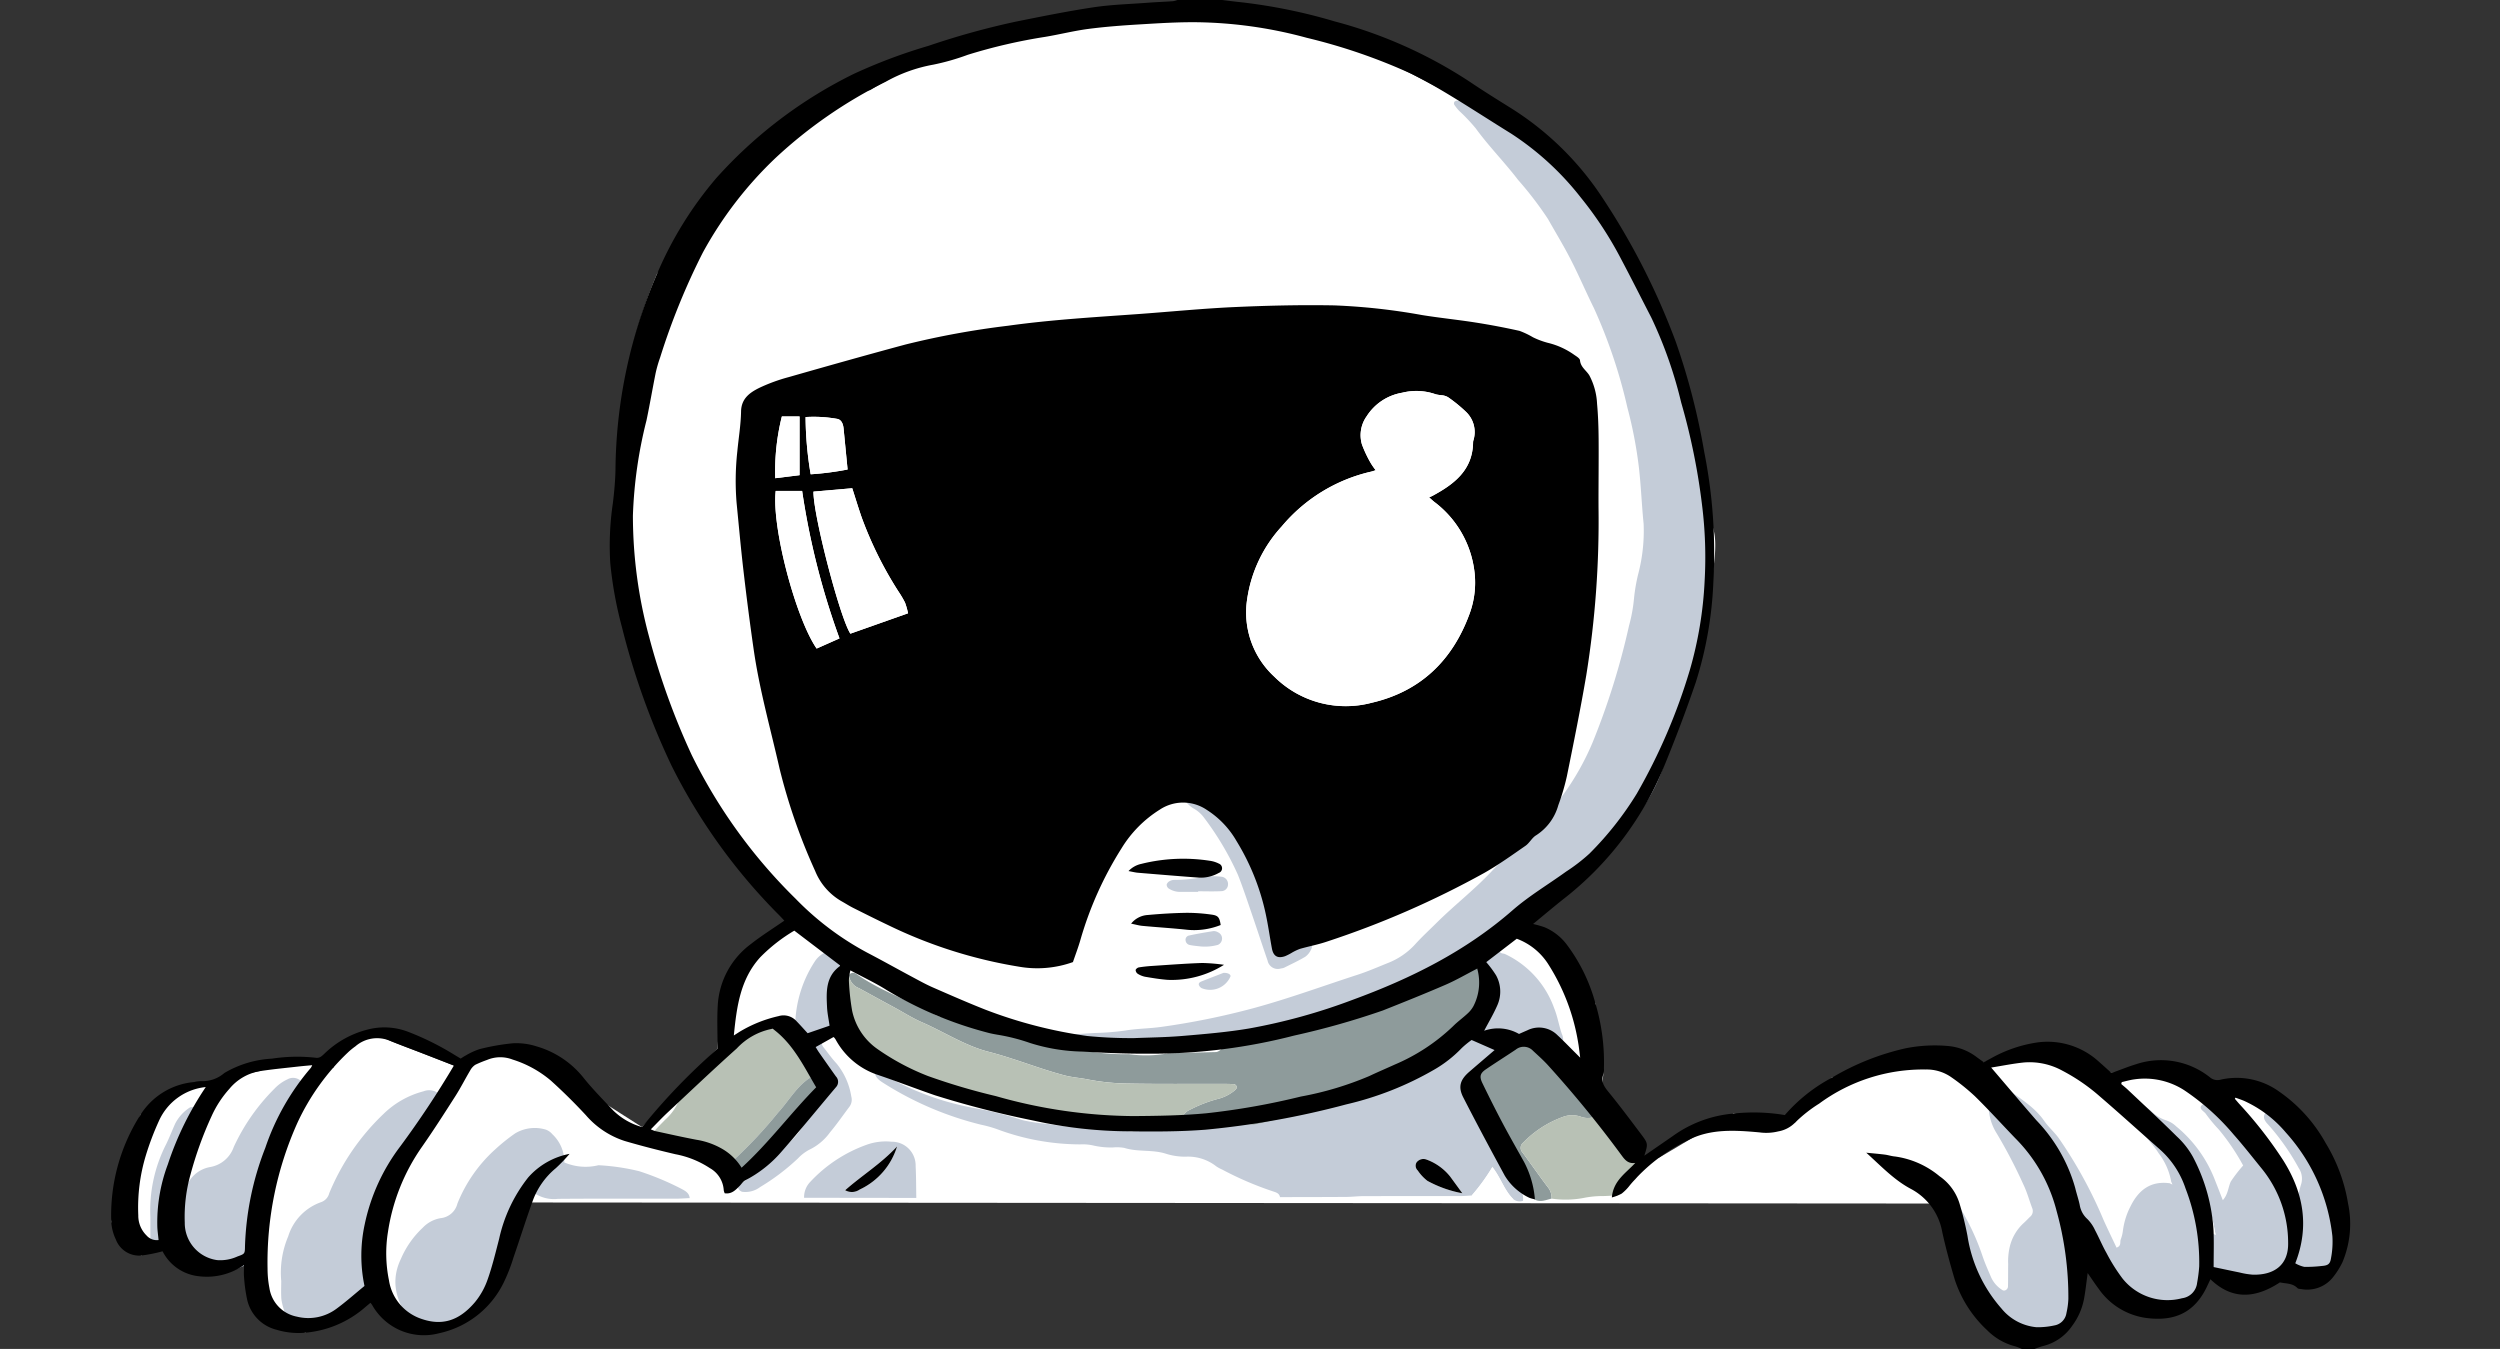 <svg id="Gruppe_1880" data-name="Gruppe 1880" xmlns="http://www.w3.org/2000/svg" xmlns:xlink="http://www.w3.org/1999/xlink" width="313" height="168.884" viewBox="0 0 313 168.884">
  <rect x="0" y="0" width="313" height="168.884" fill="#333333" stroke="none"/>
  <defs>
    <clipPath id="clip-path">
      <rect id="Rechteck_962" data-name="Rechteck 962" width="313" height="168.884" fill="none"/>
    </clipPath>
  </defs>
  <g id="Gruppe_1877" data-name="Gruppe 1877">
    <g id="Gruppe_1876" data-name="Gruppe 1876" clip-path="url(#clip-path)">
      <path id="Pfad_2874" data-name="Pfad 2874" d="M16.722,153.281l3.741,4.2,2.174-1.934,3.72,2.153,3.635.358,4.685-.36,1.606,5.321,4.7,4.124,9.151-5.857,3.733,3.945s5.928,2.064,8.063-.274S65.9,153.281,65.9,153.281l3.51-2.439,176.029.132,5.85,13.615a30.58,30.58,0,0,0,7.446,2.446l4.68-9.573,7.233,6.489,6.808-1.063,1.34-3.041,3.766,1.338,6.6-1.383,6.169-.638.051-7.692-7.923-14.114-7.283-.347-5.409-2.539-7.621.157-6.706-2.7-9.291,1.346-7.835-.6-11.185,2.54-4.63,5.652-7.694-1.16-9.244,5.492-3.035.678-4.681-5.946.693-5.2-1.028-8.874c-4.039-2.736-2.384-3.184-3.66-5.737l-6.7-5.86,15.176-11.726s11.9-28.7,10.009-35.871-3.929-30.172-16.633-41.65,14.633,3.162-21.215-15.487-67.75,2.048-67.75,2.048-7.987,1-26.669,22.945c-13.867,32.946,4.717,67.92,9.428,71.559s4.293,4.892,10.133,11.736c3.259.963.338-5.864-8.792,3.69a19.961,19.961,0,0,0-3.213,10.082l-9.455,9.815-10.692-6.816s-6.394-3.776-8.509-2.446a11.261,11.261,0,0,1-4.354,1.556l-8.039-3.117s-4.417-2.509-7.061,3.41c-3.809-2.023-9.194.4-9.194.4l-9.647,2-5.327,3.5Z" transform="translate(-2.788 -0.291)" fill="#fff"/>
      <path id="Pfad_2875" data-name="Pfad 2875" d="M131.408,136.623a5.587,5.587,0,0,1,1.1.41,34.637,34.637,0,0,0,11.674,4.268,45.707,45.707,0,0,1,5.747,1.462,19.87,19.87,0,0,0,3.128.465c1.811.33,3.665.417,5.5.583a1.205,1.205,0,0,0,1.254-.4,7.6,7.6,0,0,1,2.761.217.658.658,0,0,0,.521.518c1.482.171,3.183-.66,4.668-.513.257.026,1.123-.087,1.382-.107.49-.037-.211.657-.108.27l.768-.4a5.873,5.873,0,0,0,2.366-.174,4.476,4.476,0,0,1,1.774-.161c1.517.069,3.054-.22,4.555.237a1.142,1.142,0,0,0,.587,0,48.522,48.522,0,0,0,5.933-1.6c2.03-.807,3.975-1.785,6.2-1.939a1.892,1.892,0,0,0,.566-.178c2.626-1.1,5.359-1.97,7.742-3.6a1.888,1.888,0,0,1,.885-.432c1.22-.016,1.877-.88,2.626-1.619q1.632-1.609,3.255-3.227c.329-.328.668-.651.965-1.007a2.766,2.766,0,0,0,.693-3.1,3.194,3.194,0,0,1-.172-1.366c.053-1.414-.535-1.538-1.757-1.383a6.087,6.087,0,0,0-1.3.471,10.2,10.2,0,0,1-3.406,1.029,8.234,8.234,0,0,0-3.4.979,20.158,20.158,0,0,1-5.005,1.86.709.709,0,0,0-.885-.228c-2.048.775-4.093,1.556-6.144,2.323a.861.861,0,0,0-.522.552,3.282,3.282,0,0,1-1.413.633c-1.774.4-3.55.787-5.326,1.179a1.2,1.2,0,0,0-1.256-.371c-.971.145-1.942.3-2.906.49a42.5,42.5,0,0,1-6.836,1.155c.292.232.727-.617.88-.5a14.311,14.311,0,0,1-4.786.106c-.947-.407-2.551.624-3.316-.23a1.152,1.152,0,0,0-.929-.242c-1.387.008-2.774.005-4.16.044a2.133,2.133,0,0,0-.7.306c-.671-.147-1.352-.263-2.009-.457-.207-.061-.352-.331-.526-.506a1.64,1.64,0,0,1,.377-.128c2.182-.161,4.365-.334,6.549-.461a33.2,33.2,0,0,0,3.766-.3c1.492-.258,3.029-.247,4.548-.463a94.088,94.088,0,0,0,11.485-2.331c4.429-1.2,8.736-2.786,13.095-4.2,1.262-.411,2.485-.943,3.716-1.441a9.083,9.083,0,0,0,3.441-2.327c.847-.939,1.782-1.8,2.68-2.689,2.216-2.206,4.7-4.125,6.849-6.4,2.057-2.179,4.235-4.245,6.322-6.4a32.71,32.71,0,0,0,6.392-9.8,91.61,91.61,0,0,0,4.568-14.63,19.675,19.675,0,0,0,.635-3.514,21.947,21.947,0,0,1,.511-2.941,21.276,21.276,0,0,0,.684-6.309c-.242-2.373-.324-4.755-.6-7.128a54.074,54.074,0,0,0-1.431-7.418A64.582,64.582,0,0,0,221.472,41.1c-1.032-2.083-1.942-4.234-3.016-6.3-.857-1.651-1.826-3.244-2.741-4.865a44.26,44.26,0,0,0-3.75-4.9c-1.692-2.215-3.665-4.2-5.307-6.464A23.309,23.309,0,0,0,204.6,16.4a5.826,5.826,0,0,1-.617-.776.388.388,0,0,1,.023-.358.463.463,0,0,1,.347-.141,3.684,3.684,0,0,1,1.64.682,66.806,66.806,0,0,1,6.52,4.224,2.578,2.578,0,0,0,1.011.614,2.932,2.932,0,0,1,1.438,1.029c1.552,1.557,3.147,3.075,4.632,4.694a27.2,27.2,0,0,1,4.163,5.566c1.151,2.176,2.353,4.326,3.458,6.526a36.66,36.66,0,0,1,2.539,5.626c.474,1.56,1.4,2.844,1.961,4.325a37.747,37.747,0,0,1,1.564,6.778,21.828,21.828,0,0,0,.558,2.726,40.18,40.18,0,0,1,1.6,8.581c.263,2.929.212,5.844.3,8.765a9.015,9.015,0,0,1-.321,3.364,2.882,2.882,0,0,0-.085,1.188,16.265,16.265,0,0,1-1.072,6.449,43.723,43.723,0,0,1-2.976,8.032,3.951,3.951,0,0,0-.4,1.326,20.017,20.017,0,0,1-3.316,8.041,2.748,2.748,0,0,1-1.113,1.111c-1.312.464-1.946,1.6-2.66,2.584a36.6,36.6,0,0,1-4.494,5.064c-.528.5-1.164.884-1.7,1.376a27.021,27.021,0,0,0-2.276,2.243,13.348,13.348,0,0,1-3.112,2.758,2.515,2.515,0,0,0-.983.968,4.438,4.438,0,0,1-1.614,1.631c.027.575.467.457.727.573a11.9,11.9,0,0,1,6.145,6.764c.426,1.037.6,2.177.968,3.241a1.643,1.643,0,0,1-.282,1.838.881.881,0,0,0,.068,1.265c.532.6,1.09,1.169,1.637,1.751a1.1,1.1,0,0,1,.363,1.078,1.376,1.376,0,0,1-.86-.421,14.458,14.458,0,0,1-1.936-2.2,3.928,3.928,0,0,0-3.464-1.851c-.392-.012-.784.008-1.176.013a5.268,5.268,0,0,0-3.39-.726c.149.785,1.008,1.059.947,1.8a3.849,3.849,0,0,1-1.516,1.23,12.042,12.042,0,0,0-1.927,1.7,1.894,1.894,0,0,0-.56,1.026c-.139.8.143,1.323.982,1.322a1.475,1.475,0,0,1,1.6,1.188,17.54,17.54,0,0,0,2.208,4.178,1.682,1.682,0,0,1,.372,1.093c-.038.043-.115.115-.107.125a2.43,2.43,0,0,0,.207.228.414.414,0,0,1,.317.43c-.376.279-.4.537.046.767l-.012-.018a4.814,4.814,0,0,0,1.129,3.246,2.674,2.674,0,0,1,.492,1.829,1.289,1.289,0,0,1-1.177-.176c-1.158-1.1-1.589-2.7-2.657-4.055a24.847,24.847,0,0,1-2.591,3.565c-.46.024-.921.069-1.381.07-4.039.005-8.077,0-12.115.008-.727,0-1.452.093-2.178.1-2.776.019-5.55.019-8.326.026-.087-.471-.447-.577-.846-.71a41.175,41.175,0,0,1-6.4-2.745,4.785,4.785,0,0,1-.7-.375,5.739,5.739,0,0,0-3.89-1.233,8,8,0,0,1-2.539-.4c-1.673-.508-3.445-.172-5.113-.7a5.3,5.3,0,0,0-1.39-.06,9.719,9.719,0,0,1-2.566-.258,6.034,6.034,0,0,0-1.582-.123,29.908,29.908,0,0,1-10.485-1.937,15.61,15.61,0,0,0-1.915-.526,40.991,40.991,0,0,1-12.041-5.105c-.619-.392-1.273-.757-1.283-1.63Z" transform="translate(-21.912 -2.522)" fill="#c4ccd8"/>
      <path id="Pfad_2876" data-name="Pfad 2876" d="M302.2,169.461a3.178,3.178,0,0,0,.438,1.515A42.315,42.315,0,0,1,305.61,179a28.733,28.733,0,0,1,1.071,6.257c.052,1.451.434,2.875.386,4.353a18.066,18.066,0,0,1-.451,2.744,2.048,2.048,0,0,1-.47.854,4.508,4.508,0,0,1-5.39,1.147,10.419,10.419,0,0,1-5.694-6.785,47.011,47.011,0,0,0-2.116-5.365c-.557-1.278-1.247-2.5-1.877-3.745a3.012,3.012,0,0,0-.837-1.684.725.725,0,0,0-1.026-.141,4.133,4.133,0,0,1-.511.215c-.487-1.507-1.781-2.072-3.078-2.624-.607-.258-1.238-.462-1.847-.717a.372.372,0,0,1-.155-.332c.053-.169.167-.406.3-.446a2.734,2.734,0,0,1,.979-.1,8.218,8.218,0,0,1,5.966,3.2,29.8,29.8,0,0,1,4.662,8.759c.3.878.682,1.731,1.049,2.585a3.639,3.639,0,0,0,1.433,1.621c.267.172.679-.084.687-.457.022-.932.009-1.865.024-2.8a7.922,7.922,0,0,1,.2-2.176,5.852,5.852,0,0,1,1.671-2.9c.3-.263.572-.558.858-.837a.928.928,0,0,0,.286-1.075c-.376-.994-.653-2.035-1.116-2.986a62.472,62.472,0,0,0-3.322-6.372,6.511,6.511,0,0,1-.986-2.8c-.1-.889.069-1.459,1.139-1.411a1.591,1.591,0,0,0,.2,0c.736-.062.733-.062.482-.895a.59.59,0,0,1-.037-.375.328.328,0,0,1,.511-.09c1.652,1.212,3.433,2.266,4.642,4.01.527.76,1.252,1.382,1.8,2.131a56.314,56.314,0,0,1,5.635,10.3c.516,1.142,1.065,2.267,1.606,3.415.634-.222.4-.7.522-1.022a4.757,4.757,0,0,0,.28-1.157,9.14,9.14,0,0,1,.963-3.026c1.017-2.051,2.559-3.2,4.957-2.848l.261.131-.128-.264a8.142,8.142,0,0,0-1.576-3.621c-.452-.73-1.047-1.372-1.565-2.061-.182-.243-.564-.483-.245-.833.2-.225.487.012.734.058a.357.357,0,0,0,.457-.242.471.471,0,0,0-.082-.37c-.347-.4-.716-.787-1.08-1.175-.41-.436-.831-.862-1.233-1.306a.338.338,0,0,1,.017-.519.385.385,0,0,1,.354-.042,12.973,12.973,0,0,1,1.635,1.134,4.7,4.7,0,0,0,2,1.245,3.225,3.225,0,0,1,1.179.722,16.194,16.194,0,0,1,4.79,6.536c.342.861.675,1.725,1.063,2.717.664-.722.663-1.607,1-2.335a18.065,18.065,0,0,1,1.547-2.006,27.122,27.122,0,0,0-3.055-4.513,19.616,19.616,0,0,1-1.648-1.993c-.243-.322-.964-.627-.421-1.093.359-.308.868.171,1.212.446a20.974,20.974,0,0,1,1.6,1.5,24.118,24.118,0,0,1,4.452,5.095,1.5,1.5,0,0,0,.52.587,9,9,0,0,1,2.944,3.195c.15.217.289.445.457.647a.467.467,0,0,0,.8-.13c.138-.443.243-.9.379-1.341a2.373,2.373,0,0,0-.287-2.086,28.774,28.774,0,0,0-3.9-5.524,1.9,1.9,0,0,1-.348-.482.8.8,0,0,1,.115-.927.831.831,0,0,1,.882-.329,2.364,2.364,0,0,1,1.371.773c1.068,1.53,2.684,2.632,3.516,4.315.792,1.6,2.088,2.942,2.455,4.758l.7,2.348a11.956,11.956,0,0,1,.05,2.356,24.63,24.63,0,0,0-.092,3.584,2.282,2.282,0,0,1-2.606,2.522,6.4,6.4,0,0,1-1.967-.24,2.256,2.256,0,0,0-2.24.386,10.868,10.868,0,0,1-3.318,1.309,1.784,1.784,0,0,1-.974-.015,7.38,7.38,0,0,1-4.18-2.134,8.392,8.392,0,0,0-.728-.634c-.617.286-.347.853-.525,1.241a3.6,3.6,0,0,0-.278,1.155,3.939,3.939,0,0,1-1.9,2.653,1.316,1.316,0,0,1-.93.292,3.377,3.377,0,0,0-2.1.5,2.015,2.015,0,0,1-2.564-.347,15.615,15.615,0,0,1-2.766-2.856,53,53,0,0,1-5.153-8.261,8.421,8.421,0,0,0-1.353-1.712c-.33-.4-.476-.825.013-1.207.366-.287.531-.665.292-1.038-1.146-1.794-1.839-3.839-3.1-5.566a4.416,4.416,0,0,0-1.092-1.147,1.507,1.507,0,0,0-.843-1.172c-.139-.185-.269-.4-.55-.223a.166.166,0,0,0-.02.132c.153.076.313.14.471.208-.012.58.076,1.1.777,1.223m22.475,12.426a29.2,29.2,0,0,0-2.391-7.608c-.119-.291-.237-.615-.738-.582.288,2.011.735,3.992.845,6.024.046.829.317,1.722,1.492,1.737.212,0,.42.22.792.429M300.213,166.54l-.117-.147c-.046.041-.125.077-.131.123-.022.17.057.244.187.185.037-.018.041-.106.06-.162" transform="translate(-47.291 -27.272)" fill="#c4ccd8"/>
      <path id="Pfad_2877" data-name="Pfad 2877" d="M192.277,149.928a20.159,20.159,0,0,0,5.005-1.86,8.23,8.23,0,0,1,3.4-.979,10.221,10.221,0,0,0,3.406-1.029,6.087,6.087,0,0,1,1.3-.471c1.222-.155,1.811-.032,1.757,1.383a3.2,3.2,0,0,0,.172,1.366,2.767,2.767,0,0,1-.693,3.1c-.3.357-.636.679-.965,1.007q-1.624,1.617-3.255,3.227c-.749.738-1.407,1.6-2.626,1.619a1.888,1.888,0,0,0-.885.432c-2.383,1.627-5.116,2.5-7.742,3.6a1.868,1.868,0,0,1-.567.179c-2.225.154-4.169,1.132-6.2,1.938a48.47,48.47,0,0,1-5.932,1.6,1.145,1.145,0,0,1-.588,0c-1.5-.456-3.036-.167-4.555-.237a4.489,4.489,0,0,0-1.773.162,5.891,5.891,0,0,1-2.366.174,1.81,1.81,0,0,1,1.094-1.941,17.388,17.388,0,0,1,3.332-1.308,5.379,5.379,0,0,0,2.3-1.137c.146-.142.281-.271.186-.5a.479.479,0,0,0-.487-.262c-.465-.018-.932-.023-1.4-.023-3.86-.008-7.721.034-11.58-.04a27.946,27.946,0,0,1-5.129-.512c-.97-.2-1.958-.254-2.929-.509-3.206-.844-6.269-2.121-9.482-2.946-2.978-.763-5.573-2.481-8.369-3.7-1.257-.549-2.451-1.321-3.681-1.979-1.4-.752-2.8-1.528-4.2-2.291a1.951,1.951,0,0,1-1.269-1.645.648.648,0,0,1,.886-.172c2.98,2.132,6.465,3.283,9.669,4.981a2.731,2.731,0,0,0,2.656.262c.381-.2.772.078,1.141.2,1.317.437,2.641.862,3.939,1.352a16.569,16.569,0,0,0,5.59,1.214c.172.176.318.446.525.507.657.194,1.337.311,2.009.457.72.582,1.622.424,2.436.534a28.241,28.241,0,0,0,6.2.572,15.472,15.472,0,0,0,4.974-.117c1.964-.048,3.928-.1,5.892-.147.657-.014,1.073-1.016,1.73-1.039a7,7,0,0,0,2.777-.566c1.776-.392,3.552-.779,5.326-1.178a3.278,3.278,0,0,0,1.413-.634,39.652,39.652,0,0,0,6.023-1.783,3.551,3.551,0,0,0,1.527-.862" transform="translate(-21.27 -24.268)" fill="#8e9b9b"/>
      <path id="Pfad_2878" data-name="Pfad 2878" d="M75.144,179.55a37.724,37.724,0,0,0-1.419,4.354,34.539,34.539,0,0,1-1.382,3.735c-.095.248-.241.477-.332.727a10.035,10.035,0,0,1-.829,2.231,17.337,17.337,0,0,1-2.136,2.338c-1.515,1.525-3.259,2.262-5.42,1.5-.372-.131-.791-.127-1.164-.254a2.764,2.764,0,0,1-1.479-.973c-1.555-2.284-2.155-4.674-.887-7.323a11.568,11.568,0,0,1,2.722-3.893,4.021,4.021,0,0,1,2.241-1.211,2.416,2.416,0,0,0,2.116-1.831,18.306,18.306,0,0,1,4.751-6.8,23.127,23.127,0,0,1,2.486-1.99,4.783,4.783,0,0,1,3.848-.459,1.93,1.93,0,0,1,.8.569,4.735,4.735,0,0,1,1.5,3.532,6.739,6.739,0,0,0,4.272.35,27.285,27.285,0,0,1,5.1.748,34.84,34.84,0,0,1,5.329,2.229c.483.259.939.517.993,1.14-.594.026-1.188.073-1.782.074-4.9.006-9.8-.023-14.707.02a4.385,4.385,0,0,1-3.677-1.324c-.207,1-.939,1.592-.937,2.508" transform="translate(-9.906 -28.266)" fill="#c4ccd8"/>
      <path id="Pfad_2879" data-name="Pfad 2879" d="M127.4,146.51a1.95,1.95,0,0,0,1.269,1.645c1.4.762,2.792,1.539,4.2,2.291,1.23.658,2.425,1.429,3.681,1.978,2.8,1.223,5.391,2.942,8.369,3.705,3.213.824,6.277,2.1,9.482,2.945.971.256,1.959.307,2.929.51a27.946,27.946,0,0,0,5.129.512c3.859.075,7.719.033,11.58.041.466,0,.932,0,1.4.023a.477.477,0,0,1,.487.261c.1.226-.04.355-.186.5a5.377,5.377,0,0,1-2.3,1.136,17.337,17.337,0,0,0-3.332,1.309,1.81,1.81,0,0,0-1.094,1.94l-.768.4a58.059,58.059,0,0,1-6.462-.168,7.584,7.584,0,0,0-2.761-.217,26.9,26.9,0,0,1-6.237-1.151,16.165,16.165,0,0,0-2.731-.5,45.05,45.05,0,0,1-7.388-1.52,47.689,47.689,0,0,1-9.78-3.922c-.7-.382-1.378-.8-2.047-1.227a8.944,8.944,0,0,1-4.194-7.5c-.011-.2-.012-.4-.017-.6l-.012-2.2.792-.188" transform="translate(-21.112 -24.43)" fill="#b8c1b5"/>
      <path id="Pfad_2881" data-name="Pfad 2881" d="M42.248,187.742a11.658,11.658,0,0,1,.87-5.632,6.6,6.6,0,0,1,4.138-4.289,1.6,1.6,0,0,0,1-1.113,28.922,28.922,0,0,1,6.818-9.947,11.222,11.222,0,0,1,4.976-2.808,1.907,1.907,0,0,1,2.039.4,1.079,1.079,0,0,1,.318,1.264,19.033,19.033,0,0,1-1.027,1.932,71.671,71.671,0,0,0-5.449,10.623,20.793,20.793,0,0,0-1.375,6.98c-.054,1.059.239,2.188-.184,3.161-.451,1.035-1.5,1.666-2.242,2.512-1.588,1.811-3.808,2.378-5.982,2.911a3.118,3.118,0,0,1-3.565-2.432,7.518,7.518,0,0,1-.324-1.352c-.053-.794-.015-1.595-.015-2.214" transform="translate(-7.034 -27.319)" fill="#c4ccd8"/>
      <path id="Pfad_2882" data-name="Pfad 2882" d="M108.262,172.431c-.473.447-.974.463-.982.036-.026-1.521-1.149-1.957-2.266-2.275-1.782-.507-3.622-.8-5.365-1.464-.309-.117-.632-.2-.936-.333-.739-.312-.812-.585-.3-1.153.4-.444.827-.863,1.245-1.292a6.517,6.517,0,0,0,1.622-2.214,7.231,7.231,0,0,1,1.525-2.066,34.693,34.693,0,0,0,2.912-3.265,5.32,5.32,0,0,1,1.874-1.458c1.212-.687,2.452-1.331,3.715-1.92,1.581-.738,2.492-.545,3.433.877.732,1.107,1.813,1.958,2.315,3.222.234.53.834.864.816,1.528-1.774,1.115-2.759,2.971-4.13,4.461a56.007,56.007,0,0,1-5.486,5.866.661.661,0,0,0-.136.885,2.978,2.978,0,0,1,.144.564" transform="translate(-16.355 -25.78)" fill="#b8c1b5"/>
      <path id="Pfad_2883" data-name="Pfad 2883" d="M32.087,186.273c-1.7.155-2.856-.887-4.04-1.857a.789.789,0,0,1-.222-.327,10.449,10.449,0,0,1-.886-5.247,21.6,21.6,0,0,1,.711-2.694,3.9,3.9,0,0,1,3.126-3.027,3.81,3.81,0,0,0,2.967-2.511,25.137,25.137,0,0,1,5.115-7.319,5.279,5.279,0,0,1,1.612-1.154,1.419,1.419,0,0,1,1.511.07,1.5,1.5,0,0,1,.392,1.472,2.309,2.309,0,0,1-.153.576c-.395,1.058-.729,2.145-1.209,3.163a61.188,61.188,0,0,0-4.06,11.861,3.207,3.207,0,0,0-.121.985c.119,1.417-.413,2.756-.461,4.151-.012.347-.162.75-.478.817-1.291.27-2.408,1.168-3.8,1.042" transform="translate(-4.478 -27.005)" fill="#c4ccd8"/>
      <path id="Pfad_2884" data-name="Pfad 2884" d="M230.956,176.262c-.73.173-1.454.532-2.2.065a23.012,23.012,0,0,0-1.99-4.017,1.318,1.318,0,0,0-1-.837l.012.019c-.016-.256-.031-.512-.047-.767a.412.412,0,0,0-.317-.431,3.259,3.259,0,0,0-.1-.352,1.684,1.684,0,0,0-.371-1.094,17.508,17.508,0,0,1-2.208-4.178,1.475,1.475,0,0,0-1.6-1.188c-.84,0-1.122-.522-.982-1.322a1.9,1.9,0,0,1,.559-1.025,12.038,12.038,0,0,1,1.927-1.7,3.837,3.837,0,0,0,1.516-1.23,5.089,5.089,0,0,0,2.444-1.077c.392-.006.784-.025,1.175-.014a3.928,3.928,0,0,1,3.464,1.851,14.548,14.548,0,0,0,1.936,2.2,1.382,1.382,0,0,0,.861.421c.662.959,1.341,1.908,1.983,2.881.287.435.5.918.747,1.379a2.543,2.543,0,0,1-2.089.188,3.232,3.232,0,0,0-2.339.022,13.19,13.19,0,0,0-4.947,3.217.829.829,0,0,0-.063,1.22c1.062,1.431,2.069,2.9,3.147,4.319a2.07,2.07,0,0,1,.485,1.457" transform="translate(-36.703 -26.197)" fill="#8e9b9b"/>
      <path id="Pfad_2885" data-name="Pfad 2885" d="M120.007,158.707c.018-.665-.582-1-.816-1.528.218-.166.42-.376.3-.657a5.669,5.669,0,0,1-.217-2.528c.042-.09.085-.178.128-.267l-.254.142c-.985-.169-1.074-.207-1.086-.795a15.035,15.035,0,0,1,2.415-8.824,3.092,3.092,0,0,1,1.5-1.241,1.148,1.148,0,0,1,1.552.768c.195.762.312,1.545.463,2.321l.012,2.2a3.469,3.469,0,0,0-.846,2.366c-.032.464.016.933,0,1.4a1.868,1.868,0,0,1-1.328,1.978c-.524.171-.547.516-.22.927.537.675,1.031,1.391,1.62,2.016a8.691,8.691,0,0,1,1.845,4.132,1.482,1.482,0,0,1-.266,1.32c-.8,1.06-1.552,2.159-2.406,3.173a6.827,6.827,0,0,1-2.575,2.163,5.378,5.378,0,0,0-1.421,1.082,27.254,27.254,0,0,1-4.752,3.6,3.066,3.066,0,0,1-2.256.588.865.865,0,0,1-.435-.343.4.4,0,0,1,.1-.536c.308-.249.647-.461.977-.682a1.159,1.159,0,0,0,.442-1.049c.076-.187.154-.376.232-.565l.667-.349a1.8,1.8,0,0,0,1.787-.541c.827-.842,1.653-1.686,2.516-2.49,1.168-1.091,1.754-2.584,2.7-3.826a2.12,2.12,0,0,0,.2-.756l.025-.162.162-.024a2.31,2.31,0,0,0,1.589-1.331c.141-.332-.127-.985-.4-1-.353-.018-.314.317-.449.5a3.849,3.849,0,0,1-.55.522c-.195-.637-.222-1.367-.951-1.706" transform="translate(-18.492 -23.832)" fill="#c4ccd8"/>
      <path id="Pfad_2886" data-name="Pfad 2886" d="M232.351,178.005a2.07,2.07,0,0,0-.485-1.457c-1.078-1.417-2.086-2.888-3.147-4.319a.829.829,0,0,1,.063-1.22,13.19,13.19,0,0,1,4.947-3.217,3.232,3.232,0,0,1,2.339-.022,2.543,2.543,0,0,0,2.089-.188c.949.353,1.248,1.309,1.841,1.991.817.94,1.551,1.96,2.426,2.84a2.91,2.91,0,0,1,.626,2.742.844.844,0,0,1-.434.609c-1.007.253-1.38,1.147-1.968,1.823-.591.035-1.181.087-1.772.1a12.286,12.286,0,0,0-2.561.247,12.045,12.045,0,0,1-3.964.07" transform="translate(-38.098 -27.941)" fill="#b8c1b5"/>
      <path id="Pfad_2887" data-name="Pfad 2887" d="M134.867,178.582l-14.049-.019a2.745,2.745,0,0,1,.756-1.975,17.83,17.83,0,0,1,7.068-4.662,7.061,7.061,0,0,1,3.132-.382,2.974,2.974,0,0,1,3.01,3.058c.068,1.325.058,2.653.083,3.98" transform="translate(-20.146 -28.6)" fill="#c4ccd8"/>
      <path id="Pfad_2888" data-name="Pfad 2888" d="M189.676,136.891a1.364,1.364,0,0,0,.133.957c.338,1.04.587,1.147,1.557.552a4.548,4.548,0,0,1,1.609-.753.749.749,0,0,1,.861,1.1,2.265,2.265,0,0,1-.731.914c-.852.509-1.76.927-2.649,1.373a1.34,1.34,0,0,1-.386.092,1.3,1.3,0,0,1-1.683-.985c-.675-1.944-1.307-3.9-1.976-5.848-.561-1.631-1.1-3.27-1.732-4.874a36.642,36.642,0,0,0-4.255-7.178,4.069,4.069,0,0,0-1.346-1.167,3.787,3.787,0,0,1-.887-.783.641.641,0,0,1-.083-.744.73.73,0,0,1,.665-.347,3,3,0,0,1,1.346.283,7.448,7.448,0,0,1,3.082,2.458,26.879,26.879,0,0,1,4.736,8.688c.51,1.579,1.06,3.146,1.554,4.729.152.487.5.977.183,1.529" transform="translate(-29.685 -19.876)" fill="#c4ccd8"/>
      <path id="Pfad_2891" data-name="Pfad 2891" d="M22.591,180.193a18.261,18.261,0,0,1,1.976-9.209c.406-.832.741-1.7,1.117-2.545a5.254,5.254,0,0,1,1.679-1.931.71.71,0,0,1,.747-.108c.283.122.34.373.377.642a2.88,2.88,0,0,1-.462,1.7c-.792,1.6-1.6,3.193-2.266,4.862a18.838,18.838,0,0,0-1.206,5.195,37.011,37.011,0,0,0-.482,3.933,1.168,1.168,0,0,1-.162.564.774.774,0,0,1-.822.431.572.572,0,0,1-.49-.549c-.017-.994-.007-1.988-.007-2.982" transform="translate(-3.762 -27.736)" fill="#c4ccd8"/>
      <path id="Pfad_2892" data-name="Pfad 2892" d="M119.857,161.865c.728.339.756,1.069.95,1.706-.119.427-.457.822-.186,1.3l-.162.024-.025.163a.7.7,0,0,0-.869.262c-.617.692-1.212,1.4-1.815,2.109a24.131,24.131,0,0,1-2.213,2.539,11.291,11.291,0,0,0-2.3,2.7c-.222.117-.445.232-.667.35-.515.027-1.018.072-1.172.7a1.99,1.99,0,0,1-1.145-.085,2.973,2.973,0,0,0-.145-.565.663.663,0,0,1,.137-.886,55.927,55.927,0,0,0,5.486-5.866c1.371-1.49,2.356-3.346,4.13-4.46" transform="translate(-18.342 -26.99)" fill="#8e9b9b"/>
      <path id="Pfad_2893" data-name="Pfad 2893" d="M179.244,133.617c-.732,0-1.464-.008-2.2,0a2.611,2.611,0,0,1-1.51-.434.611.611,0,0,1-.236-.493.772.772,0,0,1,.377-.423,1.162,1.162,0,0,1,.568-.15,18.666,18.666,0,0,0,3.753-.381,8.41,8.41,0,0,1,2.186-.015.92.92,0,0,1,.795.985.845.845,0,0,1-.75.816c-.992.059-1.991.019-2.987.019v.074" transform="translate(-29.23 -21.953)" fill="#c4ccd8"/>
      <path id="Pfad_2894" data-name="Pfad 2894" d="M180,141.819c-.316-.039-.845-.075-1.359-.183a.647.647,0,0,1-.5-.55.539.539,0,0,1,.387-.621c1.027-.227,2.066-.4,3.106-.567a1.035,1.035,0,0,1,.565.152.853.853,0,0,1,.506.793.867.867,0,0,1-.526.784,6.1,6.1,0,0,1-2.176.193" transform="translate(-29.703 -23.327)" fill="#c4ccd8"/>
      <path id="Pfad_2895" data-name="Pfad 2895" d="M183.2,146.179c.657-.035.962.257.886.452a2.771,2.771,0,0,1-3.595,1.464.745.745,0,0,1-.358-.407c-.067-.212.123-.359.308-.432,1.033-.41,2.071-.808,2.759-1.076" transform="translate(-30.034 -24.374)" fill="#c4ccd8"/>
      <path id="Pfad_2896" data-name="Pfad 2896" d="M111.674,175.96c.154-.631.657-.676,1.172-.7-.078.188-.156.377-.232.564a1.025,1.025,0,0,1-.94.138" transform="translate(-18.621 -29.224)" fill="#b8c1b5"/>
      <path id="Pfad_2897" data-name="Pfad 2897" d="M130.91,160.41c-.054-.024-.157-.055-.155-.071.018-.122.072-.091.137.087l.018-.017" transform="translate(-21.803 -26.724)" fill="#c4ccd8"/>
      <path id="Pfad_2898" data-name="Pfad 2898" d="M131.336,160.845a.53.53,0,0,1-.4-.406l-.018.018.407.4.009-.009" transform="translate(-21.83 -26.753)" fill="#c4ccd8"/>
      <path id="Pfad_2899" data-name="Pfad 2899" d="M226.371,179.416a6.514,6.514,0,0,1-2.137-.134c-1.04-.078-2.075-.232-3.111-.355a24.847,24.847,0,0,0,2.591-3.565c1.067,1.357,1.5,2.952,2.657,4.055" transform="translate(-36.871 -29.241)" fill="#fff"/>
      <path id="Pfad_2900" data-name="Pfad 2900" d="M203.717,150.748a3.551,3.551,0,0,1-1.527.862,39.654,39.654,0,0,1-6.023,1.783.863.863,0,0,1,.521-.551c2.051-.767,4.1-1.548,6.144-2.323a.709.709,0,0,1,.885.228" transform="translate(-32.71 -25.088)" fill="#fff"/>
      <path id="Pfad_2901" data-name="Pfad 2901" d="M227.214,156.976a5.082,5.082,0,0,1-2.444,1.078c.063-.745-.8-1.019-.946-1.8a5.268,5.268,0,0,1,3.39.726" transform="translate(-37.322 -26.049)" fill="#fff"/>
      <path id="Pfad_2902" data-name="Pfad 2902" d="M226.79,173.449c.015.256.031.511.046.767-.447-.229-.422-.487-.046-.767" transform="translate(-37.769 -28.922)" fill="#fff"/>
      <path id="Pfad_2903" data-name="Pfad 2903" d="M226.324,172.51a3.259,3.259,0,0,1,.1.352,2.439,2.439,0,0,1-.207-.228c-.007-.01.07-.081.107-.124" transform="translate(-37.721 -28.765)" fill="#fff"/>
      <path id="Pfad_2904" data-name="Pfad 2904" d="M332.273,183.917c-.372-.209-.581-.427-.792-.429-1.175-.015-1.447-.908-1.492-1.737-.11-2.031-.557-4.012-.845-6.024.5-.034.619.291.738.582a29.207,29.207,0,0,1,2.391,7.608" transform="translate(-54.883 -29.301)" fill="#fff"/>
      <path id="Pfad_2905" data-name="Pfad 2905" d="M305.093,169.034a1.511,1.511,0,0,1,.842,1.173,2.2,2.2,0,0,0-.164.166c-.7-.125-.791-.642-.778-1.222Z" transform="translate(-50.856 -28.186)" fill="#fff"/>
      <path id="Pfad_2906" data-name="Pfad 2906" d="M303.486,167.109c-.019.056-.023.144-.06.162-.131.059-.209-.015-.187-.185.006-.046.085-.082.131-.123l.117.147" transform="translate(-50.563 -27.84)" fill="#fff"/>
      <path id="Pfad_2907" data-name="Pfad 2907" d="M304.9,169.093c-.158-.067-.317-.132-.471-.207a.166.166,0,0,1,.02-.132c.281-.176.411.038.55.222l-.1.117" transform="translate(-50.761 -28.128)" fill="#fff"/>
      <path id="Pfad_2908" data-name="Pfad 2908" d="M326.227,177.661l.128.264-.261-.131.132-.133" transform="translate(-54.375 -29.624)" fill="#fff"/>
      <path id="Pfad_2909" data-name="Pfad 2909" d="M113.88,173.3a11.275,11.275,0,0,1,2.3-2.7,24.145,24.145,0,0,0,2.213-2.539c.6-.7,1.2-1.417,1.815-2.109a.7.7,0,0,1,.868-.261,2.1,2.1,0,0,1-.2.755c-.946,1.243-1.532,2.736-2.7,3.826-.862.8-1.688,1.649-2.516,2.49a1.8,1.8,0,0,1-1.787.541" transform="translate(-18.989 -27.617)" fill="#fff"/>
      <path id="Pfad_2910" data-name="Pfad 2910" d="M122.727,165.012c-.272-.482.067-.878.186-1.3a3.8,3.8,0,0,0,.55-.522c.135-.187.1-.522.45-.5.277.014.543.667.4,1a2.309,2.309,0,0,1-1.588,1.331" transform="translate(-20.447 -27.126)" fill="#fff"/>
      <path id="Pfad_2911" data-name="Pfad 2911" d="M120.795,156.03l.254-.142c-.043.088-.086.177-.128.267l-.126-.125" transform="translate(-20.142 -25.994)" fill="#fff"/>
    </g>
  </g>
  <g id="Gruppe_1879" data-name="Gruppe 1879">
    <g id="Gruppe_1878" data-name="Gruppe 1878" clip-path="url(#clip-path)">
      <path id="Pfad_2912" data-name="Pfad 2912" d="M204.261,178.119c-.559-.767-1.039-1.429-1.524-2.088a6.732,6.732,0,0,0-2.961-2.129,1.08,1.08,0,0,0-1.25.358.816.816,0,0,0,.156,1.012,5.468,5.468,0,0,0,1.217,1.3,14.737,14.737,0,0,0,4.362,1.547m-70.774-5.866c-2.006,2.172-4.4,3.631-6.5,5.484a1.707,1.707,0,0,0,1.817-.087,8.749,8.749,0,0,0,4.681-5.4" transform="translate(-21.175 -28.723)" fill="#fff"/>
      <path id="Pfad_2913" data-name="Pfad 2913" d="M155.8,0c.75.09,1.5.195,2.251.267a68.232,68.232,0,0,1,11.814,2.406,57.53,57.53,0,0,1,16.963,7.581c1.682,1.135,3.409,2.207,5.131,3.282A37.563,37.563,0,0,1,203.373,24.7,88.2,88.2,0,0,1,212.6,42.808a85.017,85.017,0,0,1,3.561,13.8A64.724,64.724,0,0,1,217.3,72.888a47.822,47.822,0,0,1-2.2,12.535c-1.232,3.618-2.6,7.2-4.052,10.733a40.354,40.354,0,0,1-12.526,16.413c-1.248.991-2.465,2.021-3.792,3.113a14.419,14.419,0,0,1,1.412.4,6.755,6.755,0,0,1,2.865,2.26,21.617,21.617,0,0,1,3.512,7.232,25.818,25.818,0,0,1,1.079,8.181,2.116,2.116,0,0,1-.051.694c-.381.952.075,1.592.655,2.3,1.39,1.7,2.7,3.464,4.027,5.219.917,1.217.9,1.237.427,2.726l3.579-2.469a15.177,15.177,0,0,1,7.579-2.806,23.411,23.411,0,0,1,6.435.187,20.48,20.48,0,0,1,5.889-4.679,31.583,31.583,0,0,1,9.23-3.68,18.687,18.687,0,0,1,5.366-.282,6.878,6.878,0,0,1,3.574,1.416c.267.195.537.385.85.608.288-.155.575-.308.861-.464a16.815,16.815,0,0,1,5.91-2.021A9.509,9.509,0,0,1,265.649,133c.527.454,1.036.928,1.5,1.343,1.072-.387,2.054-.791,3.066-1.1a9.832,9.832,0,0,1,9.247,1.629,1.451,1.451,0,0,0,1.359.3,9.082,9.082,0,0,1,7.313,1.491,19.158,19.158,0,0,1,5.839,6.47,21.045,21.045,0,0,1,2.791,7.544,12.381,12.381,0,0,1-.7,7.348,9.755,9.755,0,0,1-1.285,2.006,4.124,4.124,0,0,1-3.875,1.362c-.164-.018-.379-.023-.477-.123-.61-.635-1.442-.547-2.195-.715-3.312,2.174-6.154,2.058-8.7-.395-.132.282-.259.547-.382.812-1.562,3.4-4.134,4.494-7.639,4.04a8.681,8.681,0,0,1-5.965-3.648c-.454-.6-.868-1.238-1.382-1.976-.157,1.14-.262,2.147-.44,3.141a8.2,8.2,0,0,1-1.493,3.451,6.2,6.2,0,0,1-3.691,2.554,8.867,8.867,0,0,0-1.02.357h-1.6a6.188,6.188,0,0,0-.816-.326,7.593,7.593,0,0,1-3.513-2.011,14.987,14.987,0,0,1-4.09-6.416c-.573-1.945-1.108-3.905-1.544-5.885a7.592,7.592,0,0,0-3.91-5.393c-2.127-1.127-3.735-2.853-5.607-4.543.859.087,1.592.147,2.319.239.427.054.846.2,1.273.235a11.057,11.057,0,0,1,5.582,2.47,6.434,6.434,0,0,1,2.5,3.4,39.274,39.274,0,0,1,1,4.064,17.861,17.861,0,0,0,4.256,9.1,6.405,6.405,0,0,0,4.375,2.342,9.6,9.6,0,0,0,2.262-.226,1.838,1.838,0,0,0,1.5-1.552,9.8,9.8,0,0,0,.24-1.772,40.527,40.527,0,0,0-1.484-11.04,19.776,19.776,0,0,0-5.174-9.082c-1.685-1.752-3.316-3.555-5.051-5.255a26.233,26.233,0,0,0-3.033-2.431,5.361,5.361,0,0,0-3.111-.907,21.947,21.947,0,0,0-13.354,4.276,17.308,17.308,0,0,0-3.042,2.408,3.891,3.891,0,0,1-2.077,1.066,6.25,6.25,0,0,1-2.365.121c-3.03-.274-6.118-.479-8.907.973a21.78,21.78,0,0,0-7.292,5.633,5.772,5.772,0,0,1-1.04,1.064,5.5,5.5,0,0,1-1.228.479c.193-2.116,1.736-3.022,2.936-4.325-.885.135-1.295-.376-1.708-.937a141.022,141.022,0,0,0-9.222-11.291c-.581-.638-1.232-1.213-1.864-1.8a1.589,1.589,0,0,0-2.175-.153c-1.244.832-2.513,1.628-3.75,2.473-.707.482-.819.9-.426,1.713.813,1.677,1.647,3.343,2.519,4.99s1.8,3.266,2.706,4.895a12.082,12.082,0,0,1,1.352,4.664,3.561,3.561,0,0,1-.707-.192,7.147,7.147,0,0,1-3.071-2.776c-1.762-3.245-3.509-6.5-5.189-9.786-.682-1.336-.389-2.226.774-3.228,1-.865,2.011-1.725,3.145-2.7l-2.875-1.262a10.9,10.9,0,0,0-1.244,1.018,15.459,15.459,0,0,1-3.45,2.7,39.957,39.957,0,0,1-11.006,4.345,107.144,107.144,0,0,1-17.663,3.172c-3.181.246-6.389.241-9.582.2A56.5,56.5,0,0,1,132.2,140.3a120.77,120.77,0,0,1-12.365-3.174c-2.355-.811-4.678-1.712-7.036-2.513a9.354,9.354,0,0,1-5.4-4.48,1.539,1.539,0,0,0-.18-.237.344.344,0,0,0-.083-.055l-2.229,1.251c.146.234.268.453.411.657.706,1.01,1.412,2.019,2.127,3.021a.98.98,0,0,1,0,1.352c-2.254,2.67-4.46,5.38-6.762,8.008a15.2,15.2,0,0,1-4.589,3.645c-.275.138-.461.455-.69.687-.511.518-1.007,1.067-1.882.937a1.5,1.5,0,0,1-.123-.387,3.4,3.4,0,0,0-1.731-2.759,11.782,11.782,0,0,0-4.316-1.744c-2.133-.5-4.261-1.042-6.364-1.661a10.8,10.8,0,0,1-4.843-3.221c-1.4-1.51-2.871-2.967-4.4-4.345a13.77,13.77,0,0,0-4.782-2.627,4.264,4.264,0,0,0-3.2.05,14.468,14.468,0,0,0-1.472.607,1.973,1.973,0,0,0-.644.723c-.629,1.058-1.186,2.162-1.847,3.2-1.361,2.131-2.724,4.263-4.172,6.334a25,25,0,0,0-4.265,10.652,16.8,16.8,0,0,0,.121,6.065,6.058,6.058,0,0,0,3.84,4.756c2.7,1.016,4.891.392,6.933-2.015a9.23,9.23,0,0,0,1.587-2.854c.587-1.655.995-3.376,1.437-5.08a18.9,18.9,0,0,1,3.646-7.689,9.216,9.216,0,0,1,5.17-2.942,20.2,20.2,0,0,1-1.713,1.787,9.543,9.543,0,0,0-2.97,4.3c-.822,2.284-1.547,4.6-2.341,6.9a21.554,21.554,0,0,1-1.237,3.155,11.73,11.73,0,0,1-8.059,6.314,7.428,7.428,0,0,1-8.4-3.537,2.266,2.266,0,0,0-.213-.271c-.232.2-.457.385-.682.576a13.111,13.111,0,0,1-7.507,3.171,9.477,9.477,0,0,1-3.555-.368,5.017,5.017,0,0,1-3.678-3.721,19.881,19.881,0,0,1-.4-2.856c-.048-.447-.008-.9-.008-1.526a8.141,8.141,0,0,1-5.733,1.39,5.76,5.76,0,0,1-4.46-3.115,18.421,18.421,0,0,1-2.681.532,3.118,3.118,0,0,1-3.165-2,6,6,0,0,1-.577-2.2,23.358,23.358,0,0,1,3.629-13.378,8.853,8.853,0,0,1,6.733-4.141,3.711,3.711,0,0,1,.887-.117,4.168,4.168,0,0,0,2.906-1.014,13.011,13.011,0,0,1,5.963-1.8,20.826,20.826,0,0,1,5.469-.113c.511.083.79-.221,1.111-.522a11.969,11.969,0,0,1,5.434-3.017,8.286,8.286,0,0,1,5.09.312,34.666,34.666,0,0,1,5.624,2.788c.282.174.567.344.9.543.214-.131.426-.282.657-.4a8.3,8.3,0,0,1,1.711-.784,27.552,27.552,0,0,1,4.21-.736,8.375,8.375,0,0,1,2.934.395,11.645,11.645,0,0,1,5.876,3.938c1.142,1.425,2.437,2.729,3.689,4.064a8.383,8.383,0,0,0,3.634,2.1,77.436,77.436,0,0,1,9.455-9.815c0-1.84-.088-3.638.019-5.424a10.272,10.272,0,0,1,4.137-7.67c1.323-1.042,2.761-1.94,4.2-2.937-.167-.177-.387-.415-.611-.647A72.013,72.013,0,0,1,86.884,95.9a92.025,92.025,0,0,1-6.222-17.356,49,49,0,0,1-1.469-8.039,36.3,36.3,0,0,1,.319-7.465c.171-1.383.3-2.778.332-4.17a63,63,0,0,1,5.227-24.637,46.334,46.334,0,0,1,7.391-11.929A56.533,56.533,0,0,1,109.71,9.237a67.614,67.614,0,0,1,9.33-3.5,97.741,97.741,0,0,1,10.952-3.032C133.219,2.057,136.45,1.4,139.7.912c2.265-.339,4.57-.4,6.859-.575,1.028-.077,2.06-.116,3.089-.187A2.908,2.908,0,0,0,150.2,0ZM144.7,129.975c1.91-.081,4.044-.1,6.164-.279,2.783-.235,5.576-.468,8.326-.934a73.289,73.289,0,0,0,12.961-3.589c7.265-2.661,14.1-6.054,20-11.2,2.07-1.806,4.47-3.23,6.708-4.846a22.207,22.207,0,0,0,2.921-2.249,40.51,40.51,0,0,0,5.93-7.508,72.811,72.811,0,0,0,6.639-15.464,48.241,48.241,0,0,0,1.858-11.181,52.6,52.6,0,0,0-.332-9.558,81.084,81.084,0,0,0-2.608-12.788,53.785,53.785,0,0,0-3.735-10.616c-1.267-2.454-2.506-4.923-3.8-7.363a45.758,45.758,0,0,0-5.03-7.671,35.829,35.829,0,0,0-8.717-8c-2.547-1.576-5.058-3.212-7.618-4.766-1.591-.966-3.21-1.9-4.879-2.721A71.714,71.714,0,0,0,166.4,4.735a54.787,54.787,0,0,0-13.7-1.951c-2.426-.029-4.857.128-7.282.274-2.126.127-4.254.286-6.363.562-1.811.237-3.592.691-5.4.993a68.03,68.03,0,0,0-9.709,2.25,29.128,29.128,0,0,1-4.311,1.232,19.034,19.034,0,0,0-5.957,2.141,58.047,58.047,0,0,0-13.75,9.5,48.074,48.074,0,0,0-9.154,11.9A85.347,85.347,0,0,0,85.438,44.75a16.611,16.611,0,0,0-.555,1.914c-.4,1.987-.739,3.988-1.156,5.973a55.792,55.792,0,0,0-1.7,11.915,58.159,58.159,0,0,0,2.029,15.183A89.259,89.259,0,0,0,89.4,94.55a65.977,65.977,0,0,0,12.991,17.964,36.38,36.38,0,0,0,8.981,6.764c1.916,1,3.8,2.057,5.709,3.077.821.439,1.637.893,2.489,1.266,2.193.96,4.387,1.922,6.613,2.8a57.71,57.71,0,0,0,12.723,3.285,55.548,55.548,0,0,0,5.8.266m43.028-8.7c-1.37.7-2.635,1.446-3.97,2.023-2.593,1.122-5.217,2.174-7.844,3.216a99,99,0,0,1-11.124,3.147,70.952,70.952,0,0,1-17.873,2.263c-2.861.02-5.726-.086-8.582-.262a23.068,23.068,0,0,1-6.581-1.073,23.942,23.942,0,0,0-4.1-1.041c-.425-.075-.852-.153-1.267-.27a47.562,47.562,0,0,1-12.635-5.346c-1.4-.879-2.915-1.586-4.5-2.436a6.106,6.106,0,0,0-.19,1.261,29.415,29.415,0,0,0,.4,3.759,7.791,7.791,0,0,0,3.172,4.823,29.8,29.8,0,0,0,6.324,3.38,79.112,79.112,0,0,0,8.508,2.518,64.147,64.147,0,0,0,17.23,2.5c3.026-.023,6.064-.068,9.073-.347a90.288,90.288,0,0,0,11.881-2.1,40.407,40.407,0,0,0,8.58-2.571c1.049-.5,2.124-.952,3.183-1.436a24.139,24.139,0,0,0,7.3-4.806c.561-.564,1.218-1.031,1.8-1.575a3.532,3.532,0,0,0,.734-.914,6.444,6.444,0,0,0,.483-4.714M59.616,133.411c-1.356-.529-2.651-1.037-3.948-1.539-1.363-.527-2.741-1.019-4.091-1.578a4.14,4.14,0,0,0-4.3.712,8.548,8.548,0,0,0-.927.758,28.8,28.8,0,0,0-6.313,8.784,42.629,42.629,0,0,0-3.751,18.326,12.68,12.68,0,0,0,.23,2.378,4.3,4.3,0,0,0,3.444,3.593,5.909,5.909,0,0,0,4.935-.976c1.227-.9,2.366-1.916,3.526-2.867a18.459,18.459,0,0,1,.019-7.673,24.4,24.4,0,0,1,4.474-9.819,119.587,119.587,0,0,0,6.7-10.1m192.468.248c1.981,2.315,3.8,4.471,5.655,6.6a19.992,19.992,0,0,1,4.868,8.477c.167.712.412,1.406.562,2.121a3.023,3.023,0,0,0,.973,1.781,4.832,4.832,0,0,1,.95,1.389c.5.939.908,1.929,1.432,2.854a22.632,22.632,0,0,0,2.012,3.2,7.193,7.193,0,0,0,7.448,2.459,2.175,2.175,0,0,0,1.883-1.921,18.366,18.366,0,0,0,.263-2.072,25.792,25.792,0,0,0-1.716-9.765,11.275,11.275,0,0,0-3.2-4.864c-2.522-2.222-5.011-4.482-7.559-6.674a23.752,23.752,0,0,0-4.685-3.208,8.514,8.514,0,0,0-4.814-1.011c-1.317.137-2.619.4-4.068.634m27.846,24.978c1.093.229,2.158.459,3.226.674a9.934,9.934,0,0,0,1.668.279c2.637.073,4.5-1.172,4.435-4A14.718,14.718,0,0,0,286,146.363c-1.177-1.446-2.322-2.921-3.558-4.314a29.618,29.618,0,0,0-6.229-5.579,9.114,9.114,0,0,0-6.21-1.333c-.53.068-1.048.225-1.572.342-.022.08-.044.16-.066.24.275.237.561.463.824.712,2.056,1.946,4.136,3.865,6.144,5.859a10.281,10.281,0,0,1,2.02,2.575,22.58,22.58,0,0,1,2.572,9.256c.056,1.457.01,2.918.01,4.516M41.872,133.362c-.609.057-1.106.1-1.6.152-1.652.19-3.308.342-4.95.593a6.334,6.334,0,0,0-3.81,2.208,13.278,13.278,0,0,0-2.23,3.416,45.875,45.875,0,0,0-2.642,7.313,19.558,19.558,0,0,0-.721,6.024,4.692,4.692,0,0,0,4.07,4.7,5.17,5.17,0,0,0,2.522-.456c.906-.326.938-.325.948-1.251a36.852,36.852,0,0,1,2.546-12.355A30.173,30.173,0,0,1,41.7,133.7a1.793,1.793,0,0,0,.174-.337m42.394,8.029a4.54,4.54,0,0,0,.545.219c1.721.369,3.439.761,5.169,1.087a9.417,9.417,0,0,1,3.265,1.164,6.891,6.891,0,0,1,2.386,2.336c3.424-3.124,6.108-6.789,9.339-10.069-1.557-2.629-2.874-5.441-5.449-7.332a8.161,8.161,0,0,0-4.49,2.467c-2.924,2.618-5.77,5.322-8.638,8-.7.653-1.356,1.353-2.126,2.126m17.966-24.874a20.761,20.761,0,0,0-4.266,3.333c-2.506,2.757-2.945,6.2-3.307,9.792l.722-.462a16.411,16.411,0,0,1,4.877-1.96,2.17,2.17,0,0,1,2.265.65c.482.5.943,1.02,1.377,1.491l2.746-.945c-.113-.795-.278-1.546-.315-2.3-.094-1.906-.2-3.836,1.607-5.16.031-.022.012-.113.01-.092l-5.715-4.345m86.629,3.939a13.181,13.181,0,0,1,1.222,1.641,4.216,4.216,0,0,1,.168,3.759c-.482,1.107-1.107,2.152-1.652,3.194a5.261,5.261,0,0,1,4.363.4c.381-.167.714-.314,1.049-.459a3.271,3.271,0,0,1,3.782.626c.682.631,1.326,1.3,1.986,1.959l.846.841c-.107-.8-.161-1.355-.259-1.9a26,26,0,0,0-3.793-9.882,7.963,7.963,0,0,0-3.892-3.107l-3.82,2.932m93.806,16.963-.083.14c.185.216.366.436.557.647a51.618,51.618,0,0,1,5.511,7.078c2.532,4.024,3.3,8.277,1.5,12.874a3.846,3.846,0,0,0,1.139.45,16.922,16.922,0,0,0,2.178-.113c.763-.057,1.045-.228,1.156-.977a10.9,10.9,0,0,0,.172-2.766,23.143,23.143,0,0,0-5.838-12.977,14.835,14.835,0,0,0-5.205-3.946c-.355-.154-.725-.272-1.087-.407M28.55,136.1a7.213,7.213,0,0,0-5.854,4.214,34.6,34.6,0,0,0-1.657,4.372,22.442,22.442,0,0,0-.937,7.488,3.455,3.455,0,0,0,1.039,2.514,1.7,1.7,0,0,0,1.5.565c-.057-.575-.124-1.065-.153-1.558A20.618,20.618,0,0,1,23.8,145.78,39.165,39.165,0,0,1,28.55,136.1" transform="translate(-2.787)"/>
      <path id="Pfad_2914" data-name="Pfad 2914" d="M218.552,178.434a14.714,14.714,0,0,1-4.362-1.547,5.468,5.468,0,0,1-1.217-1.3.815.815,0,0,1-.156-1.012,1.081,1.081,0,0,1,1.25-.358,6.733,6.733,0,0,1,2.961,2.129c.484.66.965,1.322,1.524,2.088" transform="translate(-35.466 -29.038)"/>
      <path id="Pfad_2915" data-name="Pfad 2915" d="M133.487,172.253a8.749,8.749,0,0,1-4.681,5.4,1.707,1.707,0,0,1-1.817.087c2.095-1.853,4.491-3.312,6.5-5.484" transform="translate(-21.175 -28.723)"/>
      <path id="Pfad_2916" data-name="Pfad 2916" d="M152.779,128.093a13.267,13.267,0,0,1-6.767.581,58.952,58.952,0,0,1-16.393-5.209c-1.471-.7-2.93-1.431-4.387-2.162-.475-.239-.922-.531-1.387-.791a7.71,7.71,0,0,1-3.358-3.825,72.961,72.961,0,0,1-4.45-12.8c-1.118-4.931-2.5-9.806-3.23-14.82-.477-3.293-.9-6.6-1.285-9.9-.333-2.843-.587-5.7-.867-8.544a33.916,33.916,0,0,1,.092-6.484c.156-1.657.438-3.311.466-4.97.026-1.613,1.076-2.358,2.238-2.941a21.513,21.513,0,0,1,3.739-1.372c4.858-1.39,9.722-2.761,14.6-4.075a105.058,105.058,0,0,1,12.849-2.354c5.409-.756,10.86-1.069,16.3-1.462,4.015-.29,8.026-.692,12.047-.875,4.155-.188,8.323-.287,12.48-.211a78.223,78.223,0,0,1,11.006,1.212c2.232.36,4.486.585,6.72.937q2.757.434,5.487,1.043a10.263,10.263,0,0,1,1.678.8,10.066,10.066,0,0,0,1.856.694,9.551,9.551,0,0,1,3.336,1.523c.27.183.675.427.7.671.075.867.809,1.268,1.183,1.911a8.392,8.392,0,0,1,.953,3.54c.133,1.456.182,2.922.194,4.385.022,2.865-.024,5.729-.012,8.593a121.476,121.476,0,0,1-1.532,20.99c-.72,4.227-1.573,8.432-2.426,12.635a27.752,27.752,0,0,1-1.074,3.634,6.55,6.55,0,0,1-2.777,3.775c-.522.306-.828.964-1.335,1.316-1.694,1.175-3.377,2.386-5.167,3.4a113.963,113.963,0,0,1-19.726,8.606c-1.1.373-2.251.583-3.369.907a6.371,6.371,0,0,0-1.041.506,6.615,6.615,0,0,1-.791.4c-.937.323-1.471.013-1.655-.971-.226-1.21-.4-2.43-.636-3.637a29.065,29.065,0,0,0-3.8-9.817,11.268,11.268,0,0,0-3.685-3.869,5.272,5.272,0,0,0-5.924-.047,14.815,14.815,0,0,0-4.795,4.86,44.378,44.378,0,0,0-5.133,11.439c-.273.953-.631,1.883-.932,2.771m44.576-58.176c.233-.1.327-.136.414-.183,2.733-1.471,5.07-3.241,5.1-6.756a1.168,1.168,0,0,1,.067-.291,3.489,3.489,0,0,0-.967-3.486,18.288,18.288,0,0,0-2.237-1.822,1.95,1.95,0,0,0-.742-.242,5.231,5.231,0,0,1-.782-.117,7.293,7.293,0,0,0-4.223-.2,6.558,6.558,0,0,0-4.439,2.946,4.077,4.077,0,0,0-.592,3.525,15,15,0,0,0,1.1,2.329,8.142,8.142,0,0,0,.627.9c-.256.079-.411.14-.572.177a20.568,20.568,0,0,0-11.195,6.856,17.068,17.068,0,0,0-4.319,9.04,10.924,10.924,0,0,0,3.395,9.78,12.682,12.682,0,0,0,12.19,3.257c6.079-1.412,10.083-5.264,12.225-11.078a11.3,11.3,0,0,0,.554-5.9,12.784,12.784,0,0,0-4.939-8.161c-.2-.157-.389-.341-.66-.579M120.278,69.2c-.033,2.955,3.318,15.817,4.623,17.782l7.217-2.552a9.064,9.064,0,0,0-.374-1.327,12.135,12.135,0,0,0-.807-1.374,47.043,47.043,0,0,1-4.642-9.354c-.411-1.185-.772-2.387-1.162-3.6l-4.855.422m3.258,18.377a93.8,93.8,0,0,1-4.677-18.46H115.55c-.516,4.532,2.495,15.908,5.125,19.731l2.861-1.271m-4.245-27.711a44.059,44.059,0,0,0,.637,7.163,37.091,37.091,0,0,0,4.622-.6c-.175-1.787-.337-3.463-.5-5.138-.057-.565-.269-1.137-.855-1.208a16.6,16.6,0,0,0-3.9-.219m-2.972-.072a28.23,28.23,0,0,0-.827,7.728l3.042-.378V59.79Z" transform="translate(-18.432 -7.645)"/>
      <path id="Pfad_2917" data-name="Pfad 2917" d="M169.56,130.574a3.109,3.109,0,0,1,1.6-.9,21.7,21.7,0,0,1,8.589-.388,3.542,3.542,0,0,1,1.129.355.621.621,0,0,1-.014,1.165,4.6,4.6,0,0,1-2.491.589c-2.547-.19-5.094-.4-7.639-.613-.327-.027-.649-.113-1.178-.21" transform="translate(-28.273 -21.515)"/>
      <path id="Pfad_2918" data-name="Pfad 2918" d="M169.957,138.509a2.877,2.877,0,0,1,2.086-1.082c1.614-.147,3.236-.246,4.857-.272a21.793,21.793,0,0,1,3.069.217c.887.111,1.052.342,1.2,1.309a8.931,8.931,0,0,1-4.364.578c-1.814-.19-3.635-.3-5.451-.472-.411-.038-.814-.159-1.4-.278" transform="translate(-28.34 -22.87)"/>
      <path id="Pfad_2919" data-name="Pfad 2919" d="M181.7,144.918a12.28,12.28,0,0,1-7.015,1.888c-.958-.066-1.912-.229-2.861-.388a2.755,2.755,0,0,1-.918-.369.613.613,0,0,1-.272-.469c.012-.126.238-.307.391-.333.555-.092,1.117-.149,1.679-.186,2.089-.137,4.178-.3,6.269-.369a22.507,22.507,0,0,1,2.727.227" transform="translate(-28.452 -24.126)"/>
      <path id="Pfad_2920" data-name="Pfad 2920" d="M210.149,72.07c.27.238.455.422.66.579a12.787,12.787,0,0,1,4.939,8.161,11.3,11.3,0,0,1-.554,5.9c-2.143,5.814-6.148,9.666-12.225,11.077a12.683,12.683,0,0,1-12.19-3.256,10.926,10.926,0,0,1-3.395-9.78,17.062,17.062,0,0,1,4.319-9.041A20.577,20.577,0,0,1,202.9,68.853c.161-.036.317-.1.572-.177a8.254,8.254,0,0,1-.627-.9,15.151,15.151,0,0,1-1.1-2.329,4.082,4.082,0,0,1,.592-3.525,6.561,6.561,0,0,1,4.44-2.946,7.3,7.3,0,0,1,4.222.2,5.36,5.36,0,0,0,.782.117,1.93,1.93,0,0,1,.743.242,18.2,18.2,0,0,1,2.237,1.821,3.488,3.488,0,0,1,.966,3.486,1.2,1.2,0,0,0-.067.291c-.026,3.516-2.363,5.285-5.1,6.757-.088.047-.181.08-.414.182" transform="translate(-31.226 -9.798)" fill="#fff"/>
      <path id="Pfad_2921" data-name="Pfad 2921" d="M122.227,73.783l4.855-.423c.389,1.21.752,2.412,1.162,3.6a47.049,47.049,0,0,0,4.644,9.354,12.254,12.254,0,0,1,.806,1.374,9.112,9.112,0,0,1,.374,1.327l-7.217,2.552c-1.3-1.965-4.656-14.827-4.623-17.782" transform="translate(-20.381 -12.233)" fill="#fff"/>
      <path id="Pfad_2922" data-name="Pfad 2922" d="M124.527,92.228,121.667,93.5c-2.631-3.822-5.641-15.2-5.125-19.731h3.309a93.856,93.856,0,0,0,4.677,18.46" transform="translate(-19.423 -12.301)" fill="#fff"/>
      <path id="Pfad_2923" data-name="Pfad 2923" d="M121.042,62.656a16.6,16.6,0,0,1,3.9.219c.587.071.8.643.855,1.208.167,1.675.33,3.351.506,5.138a37.122,37.122,0,0,1-4.623.6,44.05,44.05,0,0,1-.637-7.163" transform="translate(-20.183 -10.439)" fill="#fff"/>
      <path id="Pfad_2924" data-name="Pfad 2924" d="M117.309,62.579h2.216v7.349l-3.042.378a28.23,28.23,0,0,1,.827-7.728" transform="translate(-19.423 -10.435)" fill="#fff"/>
    </g>
  </g>
</svg>
